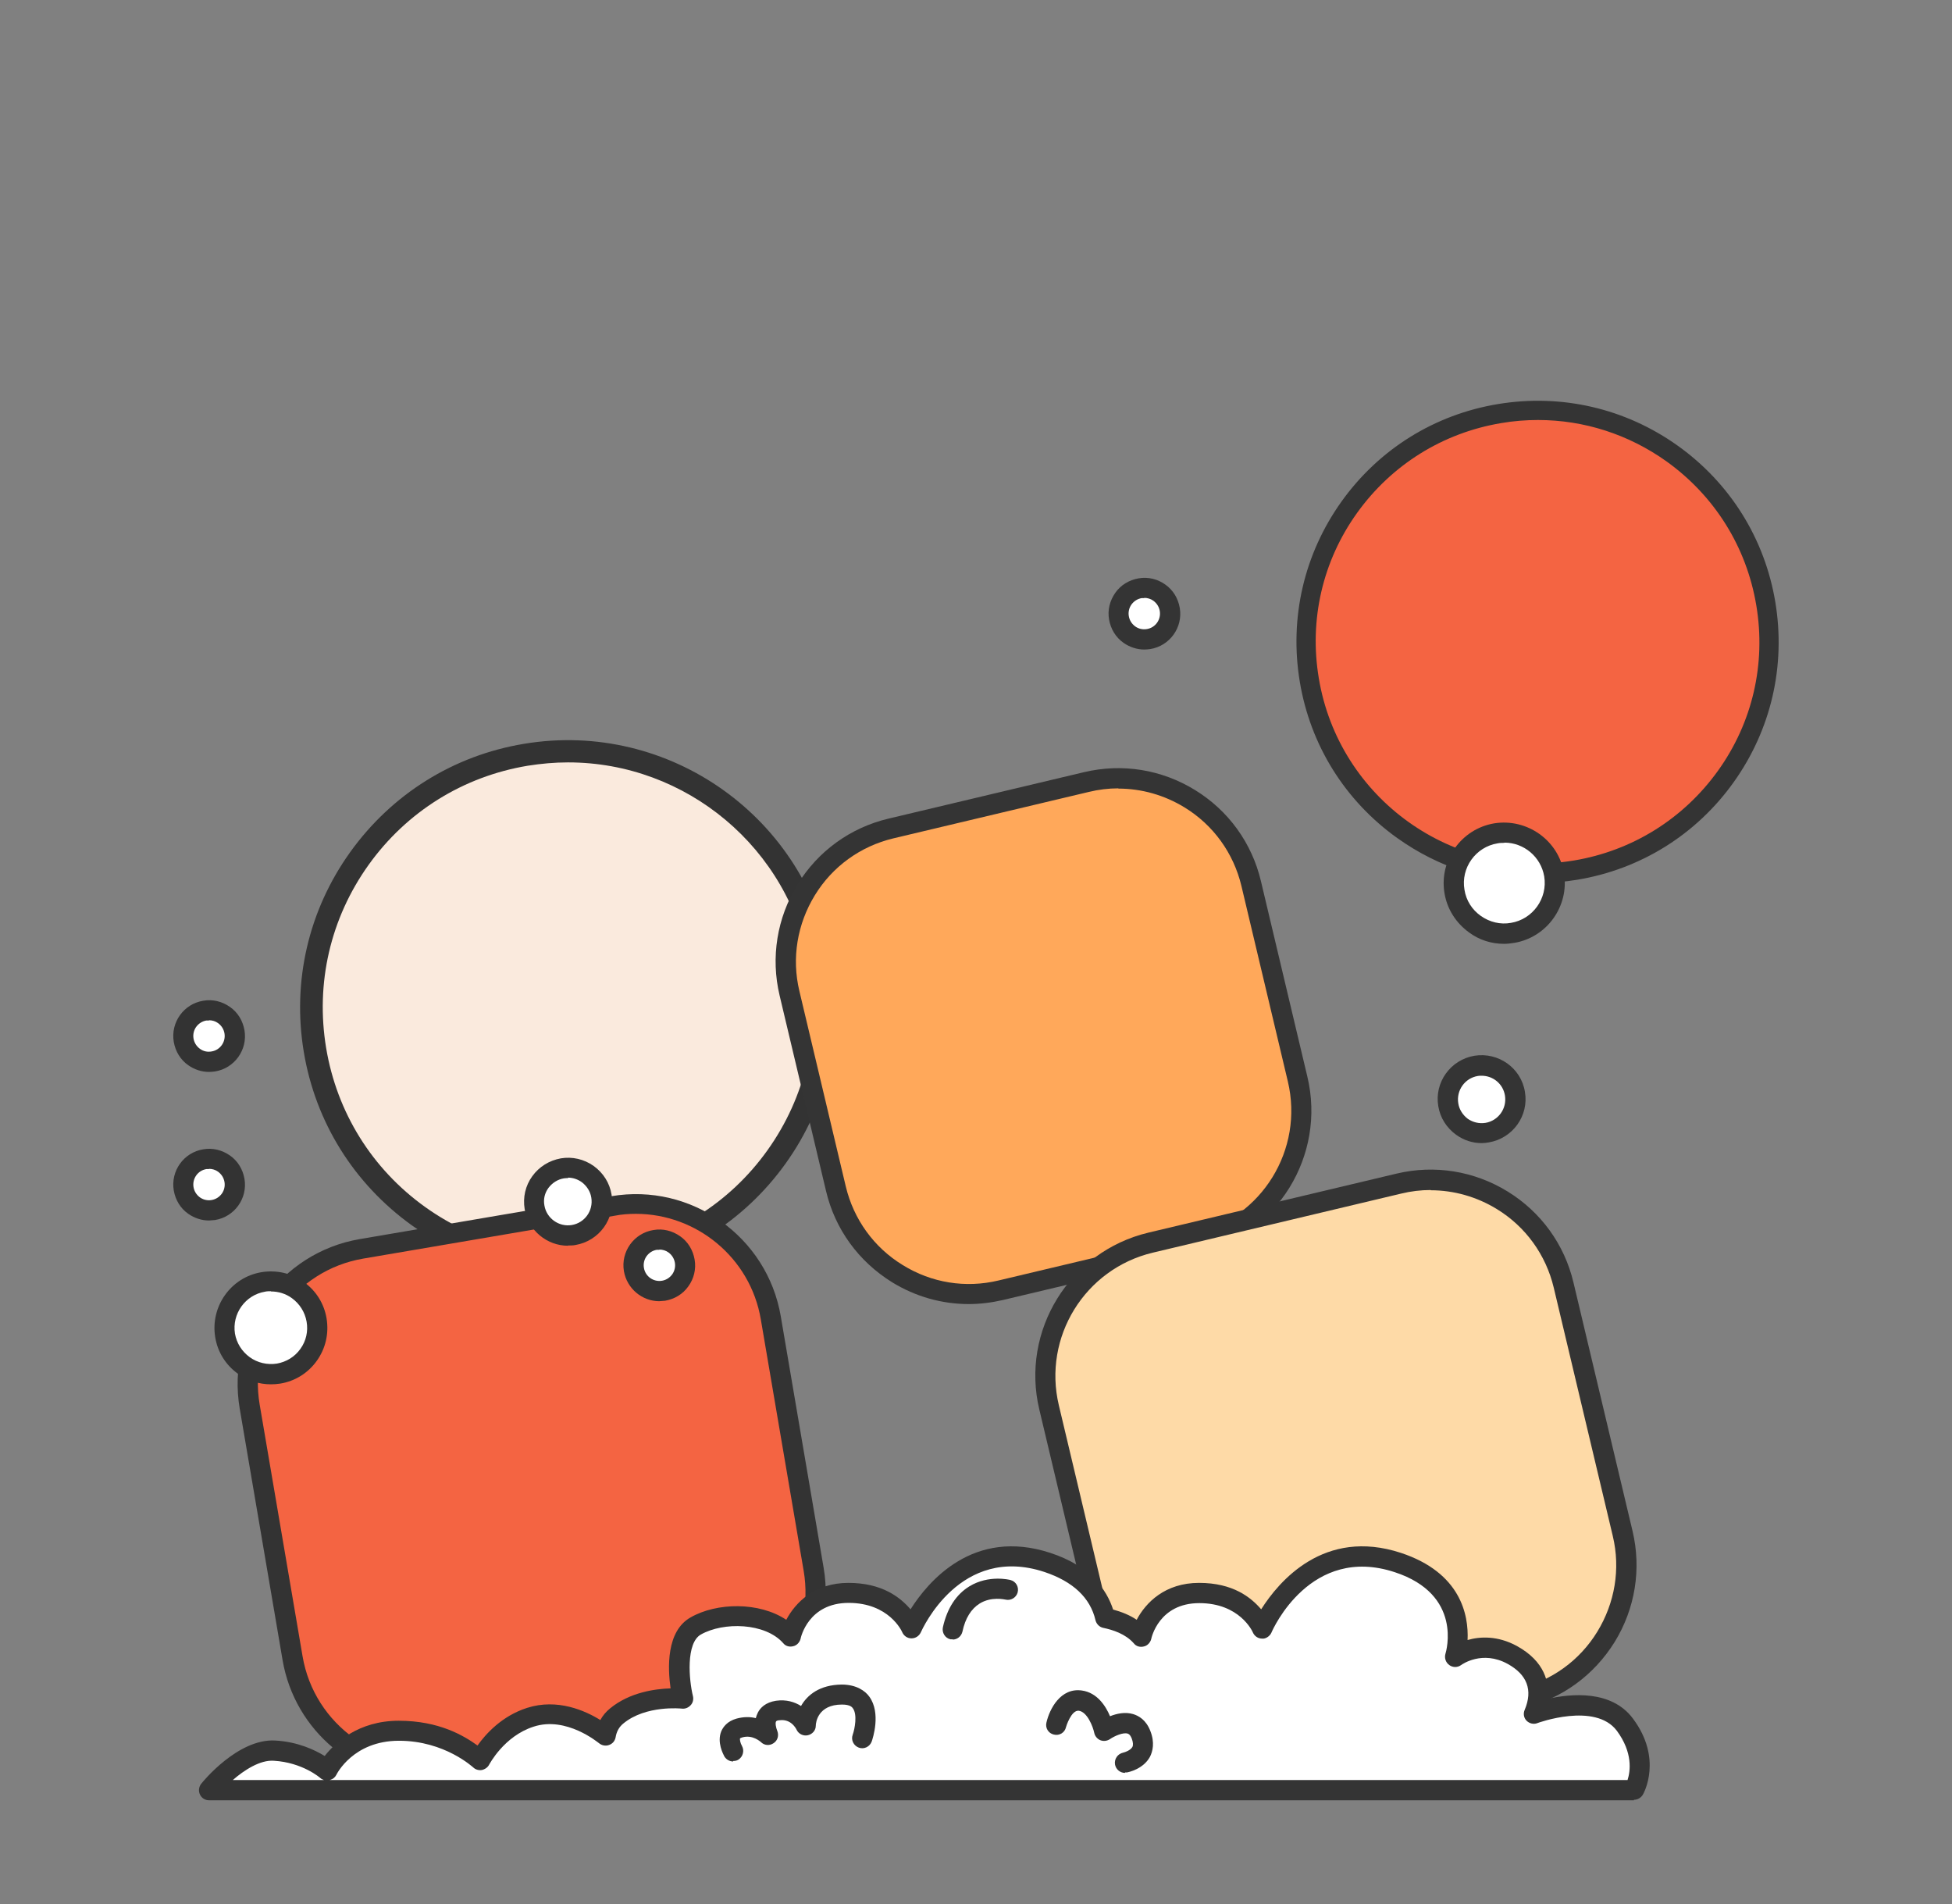 <svg viewBox="0 0 820 799.8" version="1.1" xmlns="http://www.w3.org/2000/svg" id="Calque_1">
  
  <rect x="0" y="0" width="820" height="799.8" fill="#808080" stroke="none"/>
  
  <defs>
    <style>
      .st0 {
        fill: #f46442;
      }

      .st1 {
        fill: #fedaa7;
      }

      .st2 {
        fill: #faeadd;
      }

      .st3 {
        fill: #fff;
      }

      .st4 {
        fill: #343434;
      }

      .st5 {
        fill: #ffa85a;
      }

      .st6 {
        fill: #333;
      }
    </style>
  </defs>
  <g>
    <circle r="107.7" cy="423.2" cx="238.6" class="st2"></circle>
    <path d="M238.3,535.7c-23.2,0-45.9-7.2-65.2-21-24.4-17.5-40.6-43.4-45.5-73-4.9-29.6,2-59.4,19.5-83.8s43.4-40.6,73-45.5c61.2-10.2,119.2,31.3,129.4,92.5h0c4.9,29.6-2,59.4-19.5,83.8-17.5,24.4-43.4,40.6-73,45.5-6.2,1-12.5,1.5-18.7,1.5h0ZM238.6,320.2c-5.6,0-11.2.5-16.9,1.4-27.1,4.5-50.9,19.3-66.9,41.7-16,22.4-22.3,49.6-17.8,76.8,4.5,27.1,19.3,50.9,41.7,66.9,22.4,16,49.6,22.3,76.8,17.8,27.1-4.5,50.9-19.3,66.9-41.7s22.3-49.6,17.8-76.8h0c-8.4-50.3-52.1-86.1-101.5-86.1h-.1Z" class="st6"></path>
  </g>
  <g>
    <rect transform="translate(-88.8 113.5) rotate(-13.4)" ry="56.7" rx="56.7" height="199.3" width="199.3" y="335.2" x="338.9" class="st5"></rect>
    <path d="M407,547.7c-11.3,0-22.4-3.1-32.3-9.2-14-8.7-23.9-22.2-27.7-38.3l-19.5-82.1c-3.8-16-1.1-32.6,7.5-46.6s22.2-23.9,38.3-27.7l82.1-19.5c16.1-3.8,32.6-1.1,46.6,7.5s23.9,22.2,27.7,38.3l19.5,82.1c7.9,33.1-12.7,66.4-45.8,74.3l-82.1,19.5c-4.8,1.1-9.6,1.7-14.4,1.7h0ZM469.8,331.1c-4.1,0-8.3.5-12.4,1.5l-82.1,19.5c-13.8,3.3-25.6,11.8-33,23.9s-9.8,26.4-6.5,40.2l19.5,82.1c3.3,13.8,11.8,25.6,23.9,33,12.1,7.5,26.4,9.8,40.2,6.5l82.1-19.5c28.6-6.8,46.3-35.5,39.5-64.1l-19.5-82.1c-3.3-13.8-11.8-25.6-23.9-33-8.5-5.2-18.1-7.9-27.8-7.9h0Z" class="st4"></path>
  </g>
  <g>
    <rect transform="translate(-102.1 46.6) rotate(-9.7)" ry="58.2" rx="58.2" height="222.1" width="222.1" y="513.7" x="112.5" class="st0"></rect>
    <path d="M179.5,748.5c-29.5,0-55.7-21.3-60.8-51.3l-18-105.6c-5.7-33.5,16.9-65.5,50.5-71.2l105.6-18c33.5-5.7,65.5,16.9,71.2,50.5l18,105.6c5.7,33.5-16.9,65.5-50.5,71.2l-105.6,18c-3.5.6-7,.9-10.4.9h0ZM267.2,509.8c-3,0-6,.2-9,.8l-105.6,18c-28.9,4.9-48.5,32.5-43.5,61.4l18,105.6c4.9,28.9,32.4,48.5,61.4,43.5l105.6-18c14-2.4,26.3-10.1,34.5-21.7,8.2-11.6,11.4-25.7,9-39.7l-18-105.6c-4.4-25.9-27-44.3-52.5-44.3h.1Z" class="st6"></path>
  </g>
  <g>
    <rect transform="translate(-127.7 146.9) rotate(-13.4)" ry="54.8" rx="54.8" height="222.1" width="222.1" y="506" x="450.4" class="st1"></rect>
    <path d="M521.4,743.8c-27.9,0-53.3-19.1-60-47.5l-24.8-104.3c-7.9-33.1,12.7-66.4,45.8-74.3l104.3-24.8c16-3.8,32.6-1.1,46.6,7.5s23.9,22.2,27.7,38.3l24.8,104.3c3.8,16,1.1,32.6-7.5,46.6-8.7,14-22.2,23.9-38.3,27.7l-104.3,24.8c-4.8,1.1-9.5,1.7-14.2,1.7h0ZM601,499.8c-4.1,0-8.3.5-12.4,1.5l-104.3,24.8c-28.6,6.8-46.3,35.5-39.5,64.1l24.8,104.3c6.8,28.6,35.5,46.3,64.1,39.5l104.3-24.8c13.8-3.3,25.6-11.8,33-23.9s9.8-26.4,6.5-40.2l-24.8-104.3c-3.3-13.8-11.8-25.6-23.9-33-8.5-5.2-18.1-7.9-27.8-7.9h0Z" class="st4"></path>
  </g>
  <g>
    <path d="M682.5,724.4c-11.1-14.8-38.3-4.6-38.3-4.6,2.8-6.7,4.2-17.4-9-24.6-13.2-7.2-24,.8-24,.8,0,0,9.2-28.7-24-39.6-39.5-13-57.1,27.7-57.1,27.7,0,0-6.3-14.9-26.5-14.9s-24.4,18.4-24.4,18.4c-3.7-4.2-9.2-6.7-15.1-7.8-2-8.4-8-18-24.3-23.3-39.5-13-57.1,27.7-57.1,27.7,0,0-6.3-14.9-26.5-14.9s-24.4,18.4-24.4,18.4c-9-10.3-28.8-10.8-39.9-4.5-11.1,6.4-5.3,30.5-5.3,30.5,0,0-16.7-2-27.8,7.2-2.7,2.2-4.1,5.2-4.7,8.3,0,0-15.1-13.1-31.6-7.8-14.3,4.6-21,18.1-21,18.1,0,0-12.8-12.4-34.2-12.4s-30,16.5-30,16.5c0,0-8.3-7.5-22.2-8.3-13.9-.8-27.4,16.6-27.4,16.6h598.7s7.2-12.6-3.9-27.4h0Z" class="st3"></path>
    <path d="M686.5,756.1H87.8c-1.6,0-3.1-.9-3.8-2.4s-.5-3.2.5-4.5c.6-.8,15.4-19,31-18.2,9.6.5,16.8,4,20.9,6.5,4.3-5.5,14.1-14.8,31.1-14.8s27.4,6.3,33.1,10.4c3.4-4.8,10.2-12.4,20.8-15.8,12.8-4.1,24.5,1.2,30.8,5.1,1-1.9,2.4-3.5,4.1-4.9,8.3-6.8,19-8.2,25.4-8.4-1.2-8.4-1.9-24,8.4-29.8,11-6.3,28.8-6.6,40.2,1,3.8-7.2,11.9-15.5,26.1-15.5s21.8,6.1,26.1,11.1c7.4-11.7,26.4-34.3,58.7-23.7,16.9,5.5,23.7,15.5,26.4,23.8,3.7,1,7.1,2.4,9.9,4.3,3.8-7.2,11.9-15.5,26.2-15.5s21.8,6.1,26.1,11.1c7.4-11.7,26.4-34.3,58.7-23.7,25.1,8.3,28.5,26,28,36.6,5.2-1.5,12.6-1.9,20.7,2.5,11.8,6.5,13.7,15.4,13,22.2,9.8-2.2,26.7-3.8,35.7,8.2h0c12.7,16.9,4.6,31.5,4.2,32.1-.8,1.3-2.2,2.1-3.7,2.1h0v.2h0ZM138.6,747.6h545.1c1.2-3.7,2.3-11.5-4.5-20.7-9.1-12.1-33.2-3.3-33.4-3.2-1.5.6-3.3.2-4.5-1s-1.5-3-.8-4.6c3.5-8.3,1-14.8-7.2-19.3-10.6-5.8-19.1.2-19.5.5-1.5,1.1-3.5,1.1-5,0s-2.1-3-1.6-4.7c.3-1,7.4-24.9-21.3-34.3-35.3-11.6-51.2,23.9-51.8,25.4-.7,1.6-2.6,2.7-3.9,2.5-1.7,0-3.2-1-3.9-2.6-.2-.5-5.6-12.3-22.5-12.3s-20.1,14.5-20.2,15.1c-.4,1.5-1.6,2.8-3.1,3.1-1.5.4-3.2,0-4.2-1.3-3.5-4-8.9-5.7-12.8-6.5-1.6-.3-2.9-1.6-3.3-3.2-2.2-9.5-9.5-16.3-21.5-20.3-35.3-11.6-51.2,23.9-51.9,25.4-.7,1.5-2.2,2.5-3.9,2.5h0c-1.7,0-3.2-1-3.9-2.6-.2-.5-5.6-12.3-22.5-12.3s-20.1,14.5-20.2,15.1c-.4,1.5-1.6,2.8-3.1,3.1-1.5.4-3.2,0-4.2-1.3-7.6-8.6-25.1-9-34.6-3.6-6.3,3.6-5,19-3.3,25.9.3,1.3,0,2.8-1,3.8-.9,1-2.3,1.6-3.7,1.4-.1,0-15.1-1.6-24.6,6.3-1.7,1.4-2.8,3.3-3.2,5.8-.3,1.5-1.3,2.7-2.8,3.2-1.4.5-3,.2-4.2-.8-.1,0-13.6-11.5-27.5-6.9-12.4,4-18.5,15.8-18.6,15.9-.6,1.2-1.8,2-3.1,2.3-1.3.2-2.7-.2-3.6-1.1-.1,0-11.9-11.2-31.2-11.2s-26.2,14.1-26.3,14.3c-.5,1-1.4,1.8-2.5,2.1h-.2,0ZM97.7,747.6h38.4c-.6-.2-1.2-.5-1.6-.9,0,0-7.4-6.5-19.5-7.2-5.7-.4-12.4,3.9-17.2,8.1h-.1Z" class="st4"></path>
  </g>
  <g>
    <circle r="14.2" cy="504.8" cx="238.6" class="st3"></circle>
    <path d="M238.6,523.2c-8.8,0-16.7-6.4-18.2-15.4-.8-4.9.3-9.8,3.2-13.8s7.1-6.6,12-7.5c4.8-.8,9.7.3,13.8,3.2,4,2.9,6.7,7.1,7.5,12h0c1.7,10-5.1,19.5-15.2,21.2-1,.2-2,.2-3,.2h-.1ZM238.6,494.8c-.6,0-1.1,0-1.7.1-2.6.4-4.9,1.9-6.5,4-1.6,2.2-2.2,4.8-1.7,7.4.9,5.4,6.1,9.1,11.5,8.2,5.4-.9,9.1-6,8.2-11.5h0c-.4-2.6-1.9-4.9-4-6.5-1.7-1.2-3.7-1.9-5.8-1.9h0v.2h0Z" class="st6"></path>
  </g>
  <g>
    <circle r="14.2" cy="461.7" cx="622.4" class="st3"></circle>
    <path d="M622.4,480.1c-3.8,0-7.5-1.2-10.7-3.5-4-2.9-6.7-7.1-7.5-12-1.7-10,5.1-19.5,15.2-21.2,10-1.6,19.6,5.1,21.2,15.2h0c1.7,10-5.1,19.5-15.2,21.2-1,.2-2,.3-3.1.3h0ZM622.4,451.8c-.5,0-1.1,0-1.6.1-5.4.9-9.1,6-8.2,11.5.4,2.6,1.9,4.9,4,6.5,2.2,1.5,4.8,2.1,7.4,1.7,5.4-.9,9.1-6,8.2-11.5-.8-4.9-5-8.3-9.8-8.3h0Z" class="st4"></path>
  </g>
  <g>
    <circle r="10.8" cy="497.5" cx="87.8" class="st3"></circle>
    <path d="M87.8,512.6c-3.1,0-6.1-1-8.7-2.8-3.3-2.3-5.4-5.8-6.1-9.8-1.4-8.2,4.2-16,12.4-17.3,3.9-.7,7.9.3,11.2,2.6,3.3,2.3,5.4,5.8,6.1,9.8h0c1.4,8.2-4.2,16-12.4,17.3-.8,0-1.7.2-2.5.2h0ZM87.8,491h-1.1c-3.6.6-6,4-5.4,7.6.3,1.7,1.2,3.2,2.7,4.3,1.4,1,3.2,1.4,4.9,1.1,1.7-.3,3.2-1.2,4.3-2.7,1-1.4,1.4-3.2,1.1-4.9h0c-.3-1.7-1.2-3.2-2.7-4.3-1.1-.8-2.4-1.2-3.8-1.2h0Z" class="st6"></path>
  </g>
  <g>
    <circle r="10.8" cy="531.4" cx="277" class="st3"></circle>
    <path d="M277,546.5c-7.2,0-13.6-5.2-14.9-12.6-1.4-8.2,4.2-16,12.4-17.3,4-.7,7.9.3,11.2,2.6,3.3,2.3,5.4,5.8,6.1,9.8h0c.7,4-.3,8-2.6,11.2-2.3,3.3-5.8,5.4-9.8,6.1-.8,0-1.7.2-2.5.2h0ZM277,524.9h-1.1c-1.7.3-3.2,1.2-4.3,2.7-1,1.4-1.4,3.2-1.1,4.9.6,3.6,4,6,7.6,5.4,1.7-.3,3.2-1.2,4.3-2.7,1-1.4,1.4-3.2,1.1-4.9h0c-.3-1.7-1.2-3.2-2.7-4.3-1.1-.8-2.5-1.2-3.8-1.2h0Z" class="st6"></path>
  </g>
  <g>
    <circle r="19.5" cy="558" cx="113.8" class="st3"></circle>
    <path d="M113.8,581.4c-4.9,0-9.7-1.5-13.8-4.4-5.2-3.7-8.6-9.2-9.6-15.4-2.1-12.9,6.6-25.2,19.5-27.3,6.2-1,12.6.4,17.7,4.1,5.2,3.7,8.6,9.2,9.6,15.4,1,6.3-.4,12.5-4.1,17.7-3.7,5.2-9.2,8.6-15.4,9.6-1.3.2-2.6.3-3.9.3h0ZM113.8,542.3c-.8,0-1.7,0-2.5.2-8.3,1.4-13.9,9.3-12.6,17.6.7,4,2.9,7.5,6.2,9.9s7.4,3.3,11.4,2.7c4-.7,7.6-2.9,9.9-6.2,2.4-3.3,3.3-7.4,2.6-11.4h0c-.7-4-2.9-7.5-6.2-9.9-2.6-1.9-5.7-2.8-8.8-2.8h0Z" class="st6"></path>
  </g>
  <g>
    <circle r="10.8" cy="435.2" cx="87.8" class="st3"></circle>
    <path d="M87.8,450.2c-3.1,0-6.1-1-8.7-2.8-3.3-2.3-5.4-5.8-6.1-9.8-1.4-8.2,4.2-16,12.4-17.3,4-.7,7.9.3,11.2,2.6,3.3,2.3,5.4,5.8,6.1,9.8h0c1.4,8.2-4.2,16-12.4,17.3-.8.1-1.7.2-2.5.2h0ZM87.8,428.6h-1.1c-1.7.3-3.2,1.2-4.3,2.7-1,1.4-1.4,3.2-1.1,4.9.3,1.7,1.2,3.2,2.7,4.3s3.2,1.4,4.9,1.1c3.6-.6,6-4,5.4-7.6-.3-1.7-1.2-3.2-2.7-4.3-1.1-.8-2.4-1.2-3.8-1.2h0Z" class="st6"></path>
  </g>
  <path d="M472.6,744.6c-2,0-3.8-1.4-4.2-3.5-.4-2.3,1.1-4.5,3.4-5,.9-.2,3.1-1,3.9-2.4.4-.8.3-2-.3-3.6-.7-1.7-1.4-1.9-1.7-2-1.9-.6-5.5,1-7.4,2.3-1.2.8-2.7,1-4,.5s-2.3-1.7-2.6-3c-.6-2.9-3-8.9-6.5-9.4-3.2-.4-5.4,6.8-5.4,6.9-.5,2.3-2.8,3.7-5.1,3.1-2.3-.5-3.7-2.8-3.1-5.1,1.3-5.6,5.9-14.7,14.9-13.4,6.4.9,10,6.5,11.8,10.8,2.8-1.1,6.3-1.9,9.7-.9,2.3.7,5.4,2.4,7.2,7,2,5,1,8.7-.1,10.9-2.8,5.2-9,6.5-9.7,6.6h-.8v.2h0Z" class="st4"></path>
  <path d="M308,739.8c-1.5,0-2.9-.8-3.7-2.1-.5-1-3.2-5.9-1.3-10.6.8-1.8,2.5-4.2,6.4-5.3,3-.8,5.7-.8,8.1-.2.2-.8.5-1.6.9-2.4,1-1.9,3.1-4.2,7.6-4.9,4.3-.6,7.8.5,10.5,2.2,2.6-4.6,7.8-8.9,17.1-9,6.2,0,9.9,2.7,11.6,5.1,5,6.9,1.4,17.6,1,18.8-.8,2.2-3.2,3.4-5.4,2.6-2.2-.8-3.4-3.2-2.6-5.4.9-2.5,2-8.5.1-11.1-.3-.4-1-1.6-4.6-1.6-10.1,0-11,7.5-11,8.9,0,2-1.5,3.6-3.4,4s-3.9-.6-4.7-2.4c-.2-.4-2.3-4.6-7.2-3.9-.8,0-1.3.3-1.4.5-.4.7,0,2.7.5,3.9.8,1.9.2,4.1-1.5,5.2-1.7,1.2-4,1-5.4-.5-.1,0-3.4-3.2-7.8-1.9-.7.2-.9.4-.9.4-.2.4.1,2,.8,3.2,1.1,2,.4,4.6-1.6,5.8-.7.4-1.4.5-2.1.5h0v.2Z" class="st4"></path>
  <path d="M400.2,688.5h-.9c-2.3-.5-3.7-2.8-3.2-5.1,1.8-8,5.6-13.8,11.2-17.2,8.1-4.9,16.9-2.7,17.2-2.6,2.3.6,3.6,2.9,3,5.2-.6,2.2-2.9,3.6-5.2,3-.2,0-5.9-1.4-10.8,1.7-3.5,2.2-6,6.1-7.2,11.8-.5,2-2.2,3.3-4.1,3.3h0Z" class="st4"></path>
  <g>
    <circle r="97.2" cy="269.6" cx="645.9" class="st0"></circle>
    <path d="M645.7,370.9c-21,0-41.3-6.5-58.7-18.9-22-15.7-36.6-39.1-41-65.8-4.4-26.7,1.8-53.5,17.5-75.5s39.1-36.6,65.8-41,53.5,1.8,75.5,17.5,36.6,39.1,41,65.8h0c4.4,26.7-1.8,53.5-17.5,75.5s-39.1,36.6-65.8,41c-5.6.9-11.2,1.4-16.8,1.4h0ZM646.1,176.4c-5.1,0-10.3.4-15.5,1.3-24.5,4.1-46,17.5-60.5,37.7s-20.2,44.9-16.1,69.4c8.4,50.7,56.5,85,107.2,76.6,24.5-4.1,46-17.5,60.5-37.7s20.2-44.9,16.1-69.4h0c-4.1-24.6-17.5-46-37.7-60.5-16-11.4-34.7-17.4-54-17.4Z" class="st4"></path>
  </g>
  <g>
    <circle r="21.2" cy="370.9" cx="631.9" class="st3"></circle>
    <path d="M631.8,396.4c-5.3,0-10.4-1.6-14.7-4.8-5.5-4-9.2-9.8-10.3-16.5-2.3-13.8,7.1-27,20.9-29.3,13.8-2.2,27,7.1,29.3,20.9h0c2.3,13.8-7.1,27-20.9,29.3-1.4.2-2.8.4-4.2.4h0ZM631.9,354c-.9,0-1.8,0-2.8.2-9.2,1.5-15.5,10.3-13.9,19.5.7,4.5,3.2,8.4,6.9,11s8.2,3.7,12.6,2.9c9.2-1.5,15.5-10.3,14-19.5-1.4-8.3-8.6-14.2-16.7-14.2h0Z" class="st4"></path>
  </g>
  <g>
    <circle r="10.8" cy="257.7" cx="480.7" class="st3"></circle>
    <path d="M480.7,272.8c-3.1,0-6.1-1-8.7-2.8-3.3-2.3-5.4-5.8-6.1-9.8s.3-7.9,2.6-11.2c2.3-3.3,5.8-5.4,9.8-6.1,4-.7,8,.3,11.2,2.6,3.3,2.3,5.4,5.8,6.1,9.8h0c1.4,8.2-4.2,16-12.4,17.3-.8.1-1.7.2-2.5.2h0ZM480.7,251.2h-1.1c-1.7.3-3.2,1.2-4.3,2.7-1,1.4-1.4,3.2-1.1,4.9s1.2,3.2,2.7,4.3c1.4,1,3.1,1.4,4.9,1.1,3.6-.6,6-4,5.4-7.6-.3-1.7-1.2-3.2-2.7-4.3-1.1-.8-2.5-1.2-3.8-1.2h0Z" class="st4"></path>
  </g>
</svg>